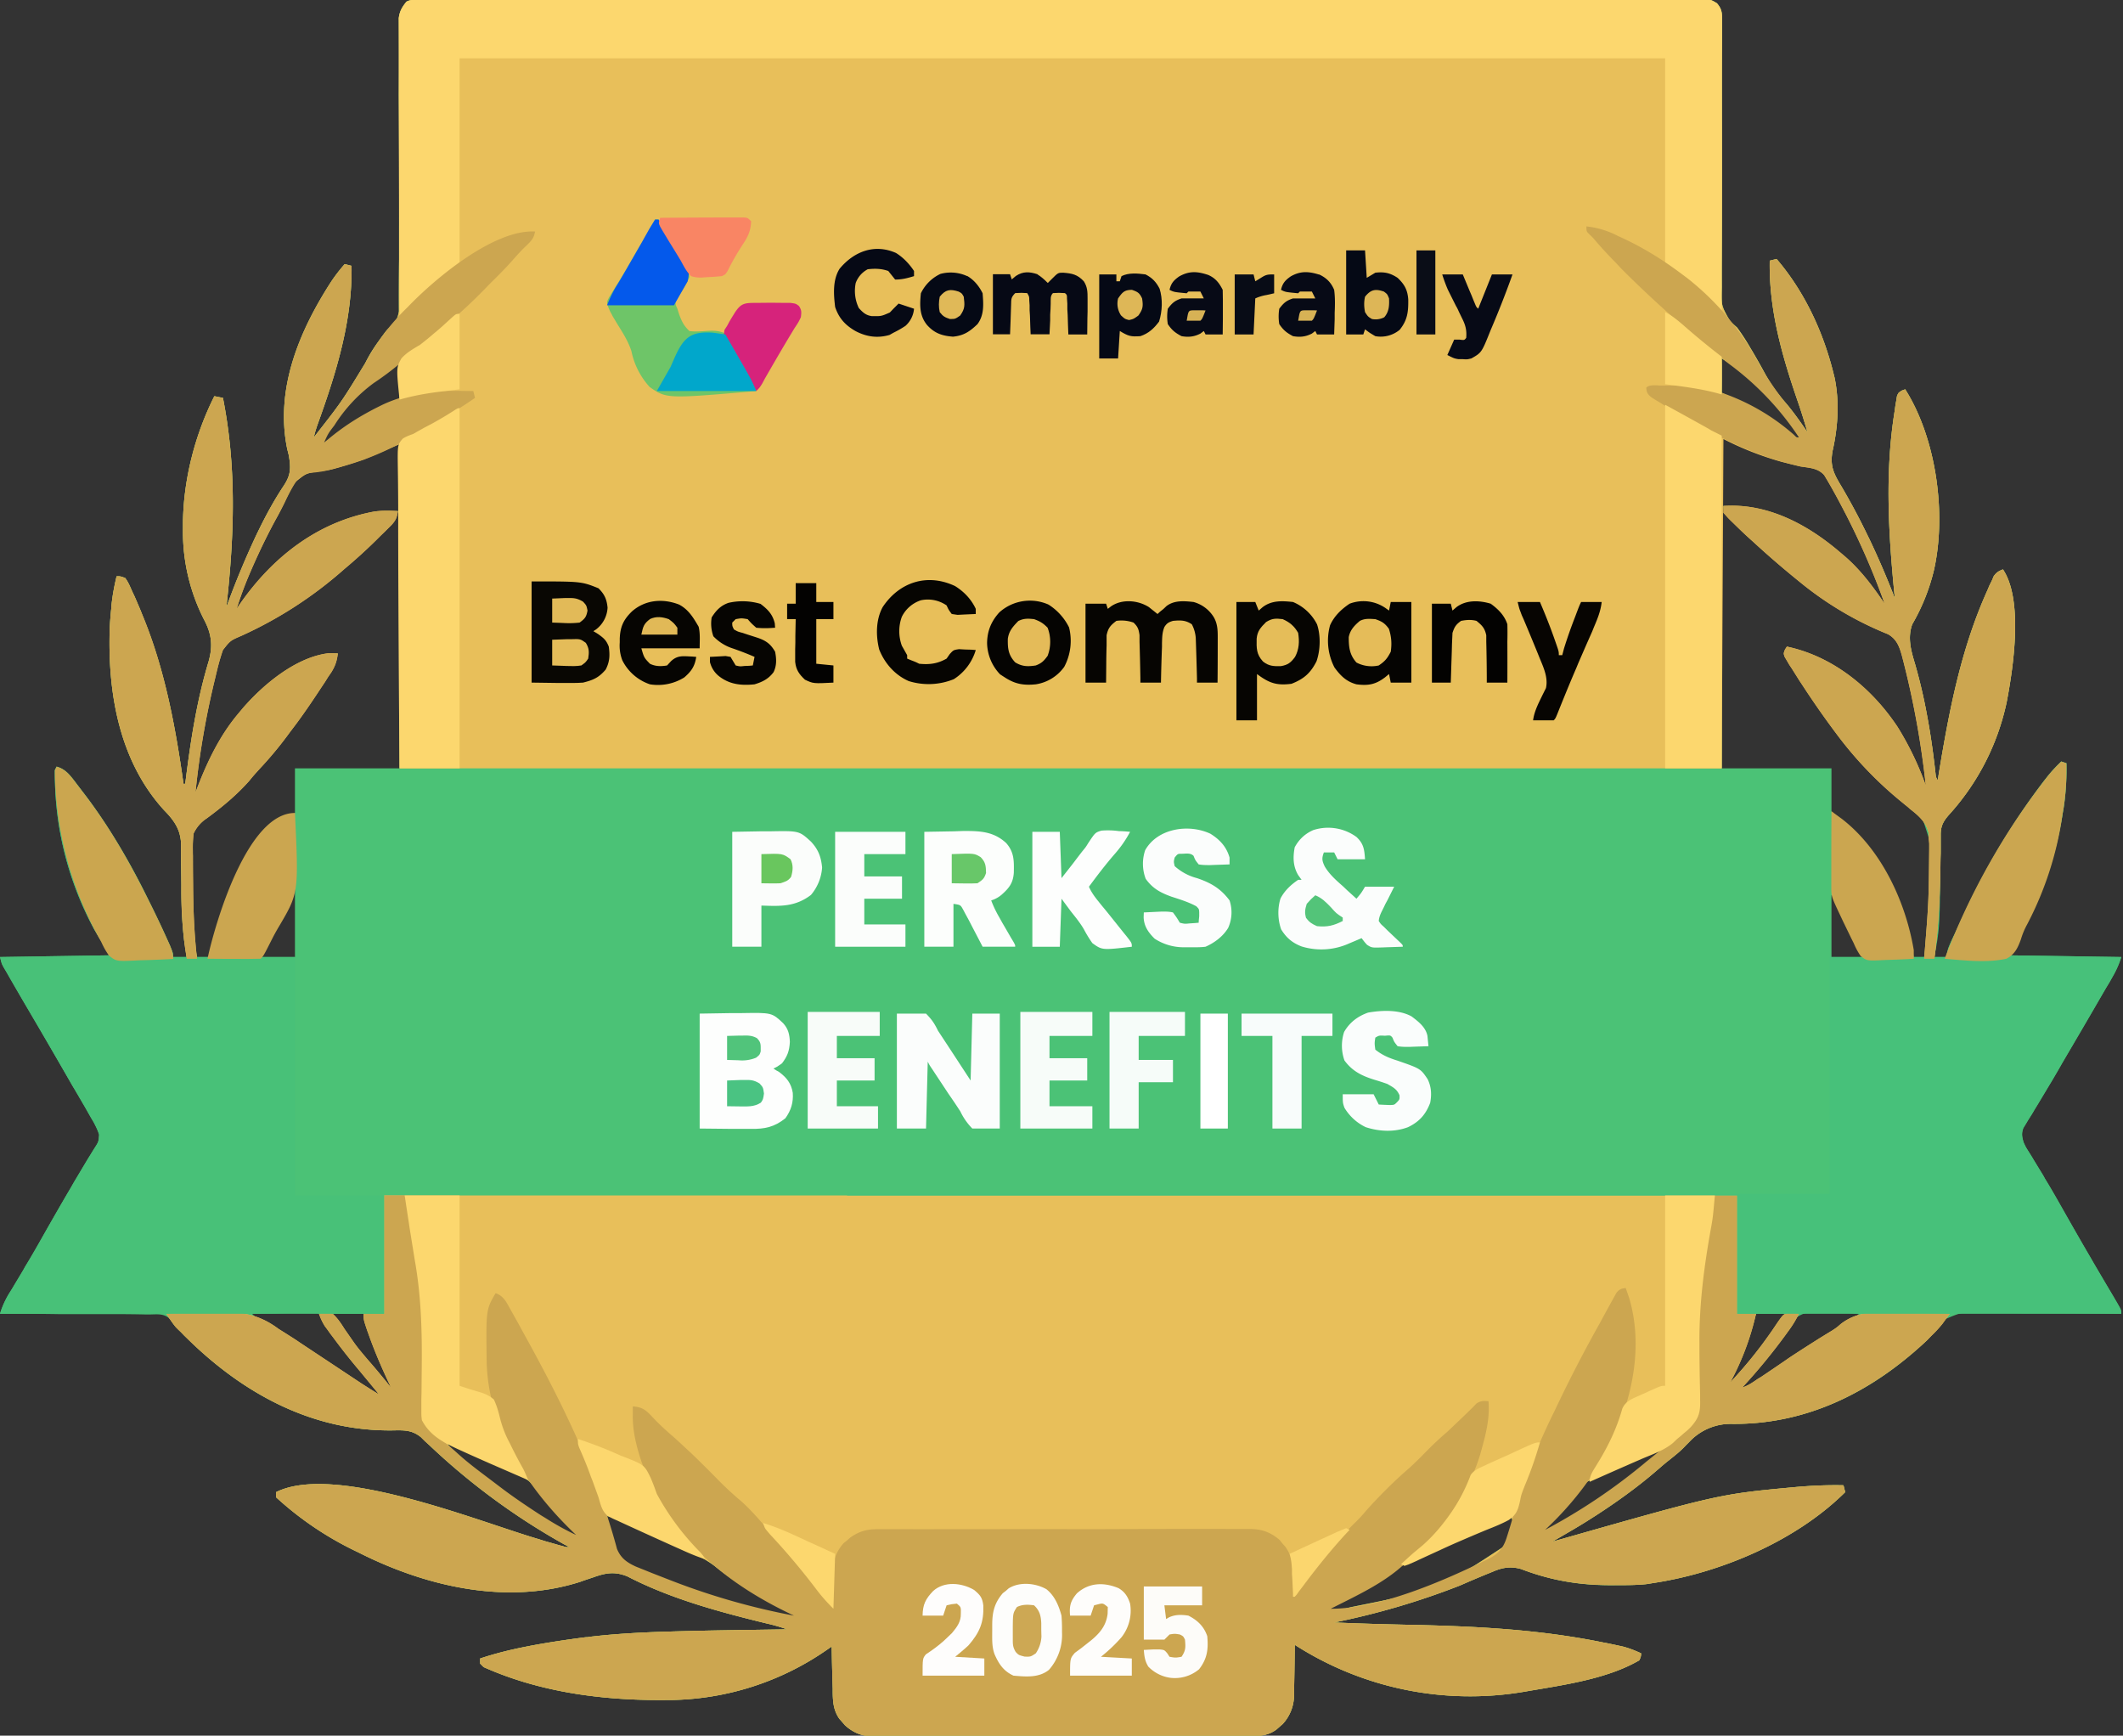 <svg xmlns="http://www.w3.org/2000/svg" width="1238" height="1012"><rect width="100%" height="100%" fill="#333333" stroke="none"/><path fill="#4BC276" d="M244.1-.1h33.3a25337 25337 0 0 1 118-.1 317938.7 317938.7 0 0 0 147.2 0h3.4a4061628.4 4061628.4 0 0 0 439.5-.3h3.7c8 0 8 0 12 2.4 3.2 3.7 3 6.1 2.9 11v9.3a8408 8408 0 0 0 0 46.1 8538.2 8538.2 0 0 1-.1 80.2 963 963 0 0 0 0 18.8c-.3 10.8-.3 10.8 4.9 20l4.1 3.7a126 126 0 0 1 7.5 11.5c3.2 5.3 6.2 10.6 9.1 16a89.5 89.5 0 0 0 11.8 16.5c4.6 5.4 8.6 11.2 12.6 17-1.7-5.9-3.5-11.7-5.5-17.5-9.3-27-17-53.6-16.5-82.5l4-1c16.1 18.8 27 42.1 33 66l.8 3.2c2.9 13.8 2 28.7-1.1 42.4-1.8 9.2.7 13.7 5.4 21.5 5.5 9.4 10.5 18.8 15.2 28.6l.9 1.8A487.4 487.4 0 0 1 1105 349l-.3-2.7c-3.5-36-5.6-71 .2-107l.4-3 .5-2.8.4-2.5c.8-2 .8-2 2.9-3.3l1.9-.7c18.2 28.8 24.1 72.5 16.8 105.2a117 117 0 0 1-12.7 31.8c-2.8 7.7-.8 15.1 1.5 22.7a307.3 307.3 0 0 1 7 29.7c2.2 11.5 3.8 23.1 5.1 34.8.2 1.9.2 1.9 1.3 3.8l.5-3.4c6.1-37 12.9-73 28.4-107.3l1.3-3.1 1.4-2.8 1-2.4c1.6-2.3 2.9-3 5.4-4 11.9 17.8 6.1 56.8 2.2 77.2a141.2 141.2 0 0 1-33.8 66c-3.2 3.7-4.6 6.3-4.7 11.2v8.5l-.2 9.4c-.4 36.8-.4 36.8-3.5 53.7h7l.3-2c.9-3.6 2.3-6.8 3.9-10.1l1-2 3.1-6.8 1.1-2.3a418.7 418.7 0 0 1 48.8-81.1c2.7-3.5 5.6-6.6 8.8-9.7l3 1c.2 8.8-.3 17.2-1.6 25.9l-.6 3.5A209.5 209.5 0 0 1 1171 557l66 1a54.9 54.9 0 0 1-5 11.4l-1.8 3.2-2 3.3a4758.4 4758.4 0 0 0-7.2 12.4l-4.6 7.9a10488.8 10488.8 0 0 1-14 23.9l-1.7 3-3.5 6-9 15-1.9 3.1c-1.1 2-2.3 3.8-3.5 5.7l-1.5 2.5-1.4 2.3c-1.2 3.2-.8 5 .1 8.3 1.3 2.8 1.3 2.8 3 5.5l2 3.2 1 1.7 5.5 9 1.1 2c4 6.5 7.7 13.1 11.5 19.8 5 8.8 10 17.6 15.2 26.4l1.7 3a5408 5408 0 0 0 11.4 19.3l1.4 2.4c3.2 5.5 3.2 5.5 3.2 7.7h-3.7a3230.6 3230.6 0 0 0-52.7-.3 1006.8 1006.8 0 0 0-24-.2c-12.4-.6-12.4-.6-23.3 4.1-2.9 2.9-5 6-7.3 9.4a74.9 74.9 0 0 1-5.1 5c-31 28.6-68.4 46.6-111 46.2a33 33 0 0 0-24.9 10.6l-2 2c-3 3.3-6.5 6-10 8.8-2.6 2-5 4.2-7.5 6.3a319.9 319.9 0 0 1-36.9 27c-7.7 5-15.7 9.5-23.6 14.1l1.6-.5c95.9-27.3 95.9-27.3 138.8-31.3l2.1-.2c9.2-.8 18.3-1.2 27.5-1l1 4c-28.7 28.5-72.7 47.1-112 53l-3.7.6c-6.3.7-12.7.6-19.1.7H939c-18.4 0-34.9-2.9-52.1-9.5-6.2-1.7-11-.8-16.7 1.7l-2 .8a629.7 629.7 0 0 0-14.7 6.2l-2.3 1A438.4 438.4 0 0 1 778 946c13.8.6 27.5 1 41.3 1.3 38.9.8 77 2.5 115.3 10.3l2.2.4 6.2 1.3 3.6.8c3.7 1 7 2.3 10.4 3.9-.1 1.8-.1 1.8-1 4-18.6 10.9-44 14.4-65 18l-2.3.4A189 189 0 0 1 755 959a491857398.4 491857398.4 0 0 1-.4 27.3v2.3a24.9 24.9 0 0 1-6.6 16.6l-2 1.7-1.9 1.7c-5.4 3.7-10.2 3.7-16.5 3.7h-3a2144.9 2144.9 0 0 1-35 0h-15.7a24038.8 24038.8 0 0 1-36.8 0H635a13106.9 13106.9 0 0 0-88 .2 3297.8 3297.8 0 0 1-34.2 0h-2.7c-6.9 0-12.1-1.9-17.3-6.5l-1.7-2-1.7-1.9c-3.3-4.9-3.7-9.5-3.8-15.2v-2.4a1346.6 1346.6 0 0 1-.6-24.5l-2.9 2a163.4 163.4 0 0 1-90.7 29.2H389c-36.3.4-73.5-4.2-107-19.2l-2-2v-3c9-3 18-5.2 27.2-7l2-.4c10.7-2 21.5-3.6 32.3-5 .7 0 1.3 0 2-.2 13.4-1.6 26.8-2.4 40.3-2.9l3.5-.1c23.9-.8 47.8-1 71.7-1.4-4-1.4-7.8-2.5-11.8-3.4-27.6-6.7-56.1-14.4-81.4-27.5-7.5-3-12.6-2-20 .7l-5 1.6-2.5.9c-43.2 13.8-90.4 2.6-129.6-17.3a190.9 190.9 0 0 1-47.7-32v-3c34.4-17.2 118.6 17.4 153.4 27.5l3.1 1 5.8 1.6 2.6.8 2.3.6c1.8.6 1.8.6 3.8.5l-2.9-1.5a392.7 392.7 0 0 1-81.2-60.2l-2.5-2.4c-5.4-4.3-10-4-16.7-3.9-45.6.5-85.4-20.5-117.6-51.8-9.7-9.5-9.7-9.5-11.6-12.8-3.7-3.6-6.9-3.1-11.9-3h-2.8a828.7 828.7 0 0 0-16-.2H34.4C22.9 766 11.4 766 0 766c1.3-4.2 2.9-7.7 5.1-11.5l2-3.2 1-1.7 5.4-9 1.1-2c4-6.5 7.7-13.1 11.5-19.8 5-8.8 10.1-17.7 15.3-26.5l1.7-3 8-13.4 1.5-2.4a278 278 0 0 1 2.6-4.2c2.3-3.6 2.3-3.6 2.6-7.7-.8-2.7-1.9-4.8-3.2-7.3l-1.6-2.7-1.7-3-1.7-3L44 636l-1.8-3A4988 4988 0 0 0 14 584.5a3814.4 3814.4 0 0 1-8.2-14.1L4 567.2l-1.6-2.7C1 562 1 562 0 558l64-1-9-15a190.5 190.5 0 0 1-23-93l1-2c5 1.4 7.5 4.6 10.6 8.6A920628088.2 920628088.2 0 0 1 50 464l1.5 2A376.4 376.4 0 0 1 87 525.7c3.8 7.7 7.4 15.4 10.9 23.2l1 2c2 4.9 2 4.9 2 7.1h8l-.4-2.6-.5-3.5-.6-3.5c-1.2-9.7-1.6-19.5-1.6-29.3v-3l-.2-12v-11.7c-.2-8.6-4-14-9.9-20C69.4 443.6 62.7 403.8 64 366c.2-3.8.5-7.5.9-11.3l.2-2.6c.6-5.4 1.6-10.7 2.9-16.1 2.2 0 2.2 0 5 1 1.9 2.5 3 5.4 4.3 8.3l1.2 2.5L82 356l1 2.6c13 31.3 19.3 65 24 98.4h1l.3-2.2c2.9-23.1 6.5-46.3 13.2-68.6 2.8-9.5 2-16.6-2.7-25.3a113 113 0 0 1-12.1-53v-3.6c.4-25.1 7-50.8 18.3-73.3l5 1c8.1 40.8 6.6 80.8 2 122l.8-2.1a494.8 494.8 0 0 1 18-42.7c4.4-9 9.1-17.6 14.6-25.9 4.2-6.3 4.3-10.3 3-17.9l-.9-3.6c-7.2-35 7-68.8 25.7-97.7 2.4-3.6 5-6.9 7.8-10.1l4 1c.5 32.4-9.1 62.9-20 93-.8 2.4-1.5 4.6-2 7 16.3-20.8 16.3-20.8 30-43.3 2.3-4.7 5-9 8.1-13.2l1.2-1.7 1.2-1.6 1.1-1.5c1.4-1.7 1.4-1.7 3-3 3.1-2.7 4.3-5 5-9.2a1764 1764 0 0 1 .1-30v-17.8a8114.3 8114.3 0 0 0-.1-78.5 2799.1 2799.1 0 0 0 0-44.7c.5-4.1 1.8-6.3 4.4-9.5 2.5-1.3 4.3-1.1 7.1-1.1ZM1004 209v20l4.1 2 2.8 1.5 6.4 3A127.5 127.5 0 0 1 1050 258c0-3.5-.6-4.3-2.7-7l-1.7-2.4-2-2.5c-.5-.9-1.2-1.7-1.8-2.6A132.3 132.3 0 0 0 1004 209Zm-795.8 21.1a286 286 0 0 0-16 20.4c-.9 1-.9 1-1.7 2.2a34.3 34.3 0 0 0-3.5 7.3l1.3-1a550 550 0 0 1 9.5-7c6.4-4.7 13-8.7 20.1-12.4l2.5-1.3c4.2-2.2 8-3.8 12.6-5.3v-21c-6.7 0-20 13.6-24.8 18.1ZM1055 253l1 2Zm-51 2v193h64v25c5.2 6.2 5.2 6.2 11 11a82 82 0 0 1 23 31l1 1.9a168.7 168.7 0 0 1 13 41.1h6a222.5 222.5 0 0 0 3.4-36.3c2.6-23.6 2.6-23.6-4.4-44.7a99.3 99.3 0 0 0-10.3-8.9l-1.8-1.5A222.1 222.1 0 0 1 1072 428l-1.5-2a522.7 522.7 0 0 1-18.5-26.6l-1.6-2.4c-2.5-4-5-7.9-7.3-11.9l-1.3-2.2c-.8-1.9-.8-1.9.2-4.9 26.6 5.6 48.7 23.7 63.6 45.9 7.5 11.6 13 24 17.4 37.1h1c-.6-9.4-1.7-18.6-3.1-28l-.3-2a436 436 0 0 0-6.2-31.2l-.8-3.7-2.6-10.1-.9-3.3c-1.9-6.5-3.3-10.2-9.1-13.7-2.8-1.5-5.7-2.8-8.6-4-15.6-7.2-30.2-16-43.4-27l-1.6-1.4a536.2 536.2 0 0 1-25.3-22c-3.6-3-7-6.4-10.5-9.8l-1.7-1.5c-4.6-4.6-4.6-4.6-4.9-8.3 23.2 1.8 43.7 8.1 62 23l1.6 1.3c12 9.6 22.4 20.5 30.4 33.7 1.3-2 1.3-2 .3-4.3l-1.2-3-1.3-3.2-1.5-3.6-1.5-3.6c-7.7-18.6-16.3-37.1-26.8-54.3l-1.2-2c-1.9-2.8-3.1-4.7-6.2-6.2l-2.7-.4a424624535.6 424624535.6 0 0 0-6.9-1.4c-16-3.6-30.9-9.5-46-16Zm-779 6.5c-7.5 3.4-15.2 6.4-23.1 8.8l-2.5.7c-4 1.2-8 2.2-12.2 2.9-7.8 1.2-7.8 1.2-14.5 5.2a223.4 223.4 0 0 1-7 12.8 382 382 0 0 0-25 52l-1.2 3-1 2.8-1 2.4c-.7 2-.7 2 .5 3.9l2.3-3.2c20.4-27.5 45.2-47.9 79.7-53.8 4-.5 8-.8 12-1-1.3 4-3 6.3-5.9 9.2l-2.3 2.3-2.4 2.4-2.4 2.3a286.3 286.3 0 0 1-18 16.5 235.2 235.2 0 0 1-60.1 38.8c-5 2.3-9.3 4.4-11.9 9.5-1.5 4-2.5 7.9-3.4 12l-1 3.5c-5.5 23-9.5 46-11.6 69.5 2.6-2.6 3.2-5 4.5-8.4A137.4 137.4 0 0 1 140 416l2.6-3c13.4-15.6 33.4-30.1 54.4-32a98.8 98.8 0 0 1-8 15.4l-1.4 2.3A398.5 398.5 0 0 1 171 423l-1.5 2.1c-6 8.2-12.1 16-19 23.3a132.2 132.2 0 0 1-23.5 22.9l-2.3 1.7-4.3 3.4-2 1.6-1.7 1.4a14.6 14.6 0 0 0-5 11.2v8.6a961.3 961.3 0 0 0 0 16c-1.7 22.6-1.7 22.6 3.3 42.8h7l.9-3.8c7.8-33 22.2-58.7 49.1-80.2v-26h61V259c-3 0-5.3 1.4-8 2.5ZM171 518l-.9 2c-10.4 24.1-10.4 24.1-16 33.8-1.3 2-1.3 2-1.1 4.2h19v-40h-1Zm897 4v36h18l-3.4-6.7c-4.9-9.7-9.3-19.5-13.6-29.3h-1ZM147 766c2.7 2.9 5.5 4.5 9 6.4 15.3 8.6 29.8 18.4 44.4 28.2l2.3 1.5a5454.4 5454.4 0 0 1 8.3 5.5c3 2 6 4.1 9 6.4l2-1-3.9-4.7-2.5-3.1-5-6a348.7 348.7 0 0 1-15-19.1l-1.9-2.5c-4.6-6.3-4.6-6.3-5.8-9.3-1.8-2.7-1.8-2.7-5.8-2.9l-5 .1h-2.5a637.7 637.7 0 0 0-13.9.3l-13.7.2Zm47 0c2.8 4.9 5.3 8.9 8.7 13.3l1.3 1.6c7.8 10 15.9 19.5 24 29.1l1-2c-1-2.2-2.2-4.3-3.4-6.5-6-11.3-9.6-23.4-13.6-35.5h-18Zm830 0-1.2 3.7a217.3 217.3 0 0 1-12 29.4l-2.8 5.9 1 2a358.5 358.5 0 0 0 27.2-33.3l1.4-2c2.4-2.6 2.4-2.6 3.4-5.7h-17Zm16 12.3a39 39 0 0 1-4 5.7l-3.8 4.8c-3.8 4.7-7.7 9.4-11.7 14-2.2 2.6-4.1 5-5.5 8.2 5-2.6 9.6-5.4 14-8.7 5.9-4.3 11.8-8.1 17.9-12l3.2-2c8.1-5.2 16.2-10.3 24.4-15.2l2.5-1.5 2.1-1.3c1.9-1.3 3.4-2.7 4.9-4.3a381.6 381.6 0 0 0-19.3-1c-13.2-1-18.5 1.6-24.8 13.3ZM261 842c3.8 5 8.3 8.7 13.2 12.6l5.7 4.5c15.2 12.2 31.3 23 48 33l2.1 1.2a85 85 0 0 0 5 2.7l2-1-1.3-1.2-6-5.8-2.2-2.2a84 84 0 0 1-11-13.2 43.5 43.5 0 0 0-23.6-17.4 268 268 0 0 1-13.8-6l-1.8-1-8.9-3.9-3-1.3c-2.3-1.1-2.3-1.1-4.4-1Zm706 3c-2.8 1.1-5.4 2.3-8.1 3.6l-2.5 1a1938.5 1938.5 0 0 0-20.2 9.6l-9.1 4c-2.9 1.1-4 2.8-5.9 5.3-6.4 8.4-13.6 16-21.2 23.5l2 1 7.7-4.3 2.3-1.4c7.5-4.5 14.8-9.3 22-14.3l2.1-1.5c11.4-8 22.3-16.5 32.9-25.5l-2-1Zm-613 39c1 5.5 2.2 11 3.8 16.3l1 3c6.3 13.7 31 18.8 44.3 23.6a462.4 462.4 0 0 0 49.6 14.2l2.7.7 2.5.5 2.1.5c2.2.2 3.9-.1 6-.8l-1.9-.9c-17-7.8-32.6-16.2-47.3-28a78.3 78.3 0 0 0-18.2-10A3278.6 3278.6 0 0 0 363 887l-2-1c-3.3-1.5-3.3-1.5-6.9-2Zm527 0-8.3 3.8-2.7 1.2a11901.7 11901.7 0 0 0-20.1 9l-2.9 1.4-15.7 7c-13 5.7-13 5.7-24.6 13.6-10.7 8-23.5 13.6-35.7 19 3.6 1.3 6.1.7 9.8-.2l3.5-.8 3.8-1 2-.4c48.7-9.8 48.7-9.8 87.9-35.6 1.5-3.5 1.5-3.5 2.4-7.2l1-3.7c.9-3.1.9-3.1-.4-6.1Z"/><path fill="#E8BF5A" d="M244.1-.1h33.3a25337 25337 0 0 1 118-.1 317938.7 317938.7 0 0 0 147.2 0h3.4a4061628.4 4061628.4 0 0 0 439.5-.3h3.7c8 0 8 0 12 2.4 3.2 3.7 3 6.1 2.9 11v9.3a8408 8408 0 0 0 0 46.1 8538.2 8538.2 0 0 1-.1 80.2 963 963 0 0 0 0 18.8c-.3 10.8-.3 10.8 4.9 20l4.1 3.7a126 126 0 0 1 7.5 11.5c3.2 5.3 6.2 10.6 9.1 16a89.5 89.5 0 0 0 11.8 16.5c4.6 5.4 8.6 11.2 12.6 17-1.7-5.9-3.5-11.7-5.5-17.5-9.3-27-17-53.6-16.5-82.5l4-1c16.1 18.8 27 42.1 33 66l.8 3.2c2.9 13.8 2 28.7-1.1 42.4-1.8 9.2.7 13.7 5.4 21.5 5.5 9.4 10.5 18.8 15.2 28.6l.9 1.8A487.4 487.4 0 0 1 1105 349l-.3-2.7c-3.5-36-5.6-71 .2-107l.4-3 .5-2.8.4-2.5c.8-2 .8-2 2.9-3.3l1.9-.7c18.2 28.8 24.1 72.5 16.8 105.2a117 117 0 0 1-12.7 31.8c-2.8 7.7-.8 15.1 1.5 22.7a307.3 307.3 0 0 1 7 29.7c2.2 11.5 3.8 23.1 5.1 34.8.2 1.9.2 1.9 1.3 3.8l.5-3.4c6.1-37 12.9-73 28.4-107.3l1.3-3.1 1.4-2.8 1-2.4c1.6-2.3 2.9-3 5.4-4 11.9 17.8 6.1 56.8 2.2 77.2a141.2 141.2 0 0 1-33.8 66c-3.1 3.6-4.6 6.2-4.7 11a459022692.8 459022692.8 0 0 0 0 11.3l-.1 3.2c-.2 19.6-1 38.8-3.6 58.3h-6l.2-2.1c2.5-31 2.5-31 2.8-61.9v-3.2l-.3-3.2v-2.8c-1.5-6.5-6-10.3-11-14.2-1-1-2.1-1.8-3.2-2.7l-1.7-1.4A222.1 222.1 0 0 1 1071 428l-1.5-2a522.4 522.4 0 0 1-18.5-26.6l-1.6-2.4-4.4-7-1.6-2.4-1.4-2.4-1.3-2.2c-.7-2-.7-2 .2-4.3l1.1-1.7c27 5.7 49.6 24.3 64.6 46.9A177.6 177.6 0 0 1 1123 458a513.4 513.4 0 0 0-13.8-75.2c-1.5-5.5-3-10-8.2-13a197.6 197.6 0 0 1-52-30.9l-1.6-1.3a535.5 535.5 0 0 1-25.2-21.8A293.5 293.5 0 0 1 1005 299v-4c25.6-1.8 49.1 10.8 68 27l2.6 2.2c9.3 8 16.5 17.6 23.4 27.8a436 436 0 0 0-22.6-52.1l-1-1.9c-3.2-6.2-6.5-12.3-10-18.2l-1.6-2.7c-3.6-4.2-8.7-4.3-13.8-5.1l-9-2.2-2.4-.6A179.7 179.7 0 0 1 1005 256l-1 192H233V259l-21 9c-18 5.8-18 5.8-24.7 6.7-8.6 1.1-8.6 1.1-15.2 6.5a91.3 91.3 0 0 0-5.9 11.2 157 157 0 0 1-4 8c-5.6 10-10.6 20.3-15.2 30.8l-1.3 3A214 214 0 0 0 138 355l1.8-2.7c19-27.3 45-47.8 78.2-54 4.7-.7 9.3-.6 14-.3-.5 4.4-1.8 6.3-5 9.4l-2.5 2.5-2.6 2.5-2.5 2.5a303.1 303.1 0 0 1-18.5 16.8 239 239 0 0 1-60.1 39c-6.5 2.8-6.5 2.8-10.8 8.3a127 127 0 0 0-4.3 15.5A484.4 484.4 0 0 0 114 462l1-2.6c6-15.6 13.2-30.6 24-43.4l2.5-3c12.2-14.1 31.5-30.2 50.7-32.2l4.8.2c-.5 4.3-1.5 7.3-3.8 11l-1.8 2.6-1.8 2.9-2 3c-4.6 7-9.3 14-14.3 20.8L169 427a219.9 219.9 0 0 1-17.7 21.4c-2 2.2-4 4.4-5.8 6.7-7.4 8.4-16 15.5-25 22.1a21.1 21.1 0 0 0-7.6 8.8 74 74 0 0 0-.4 13.1 1204.4 1204.4 0 0 0 .1 16.2c.1 14.7.6 29.1 2.3 43.7h-6l-1-6.6-.5-3.8a259 259 0 0 1-1.6-29.5v-3l-.2-12v-11.7c-.2-8.6-4-14-9.9-20C69.4 443.6 62.7 403.8 64 366c.2-3.8.5-7.5.9-11.3l.2-2.6c.6-5.4 1.6-10.7 2.9-16.1 2.2 0 2.2 0 5 1 1.9 2.5 3 5.4 4.3 8.3l1.2 2.5L82 356l1 2.6c13 31.3 19.3 65 24 98.4h1l.3-2.2c2.9-23.1 6.5-46.3 13.2-68.6 2.8-9.5 2-16.6-2.7-25.3a113 113 0 0 1-12.1-53v-3.6c.4-25.1 7-50.8 18.3-73.3l5 1c8.1 40.8 6.6 80.8 2 122l.8-2.1a494.8 494.8 0 0 1 18-42.7c4.4-9 9.1-17.6 14.6-25.9 4.2-6.3 4.3-10.3 3-17.9l-.9-3.6c-7.2-35 7-68.8 25.7-97.7 2.4-3.6 5-6.9 7.8-10.1l4 1c.5 32.4-9.1 62.9-20 93-.8 2.4-1.5 4.6-2 7 16.3-20.8 16.3-20.8 30-43.3 2.3-4.7 5-9 8.1-13.2l1.2-1.7 1.2-1.6 1.1-1.5c1.4-1.7 1.4-1.7 3-3 3.1-2.7 4.3-5 5-9.2a1764 1764 0 0 1 .1-30v-17.8a8114.3 8114.3 0 0 0-.1-78.5 2799.1 2799.1 0 0 0 0-44.7c.5-4.1 1.8-6.3 4.4-9.5 2.5-1.3 4.3-1.1 7.1-1.1ZM1004 209v20l4.1 2 2.8 1.5 6.4 3A127.5 127.5 0 0 1 1050 258c0-3.5-.6-4.3-2.7-7l-1.7-2.4-2-2.5c-.5-.9-1.2-1.7-1.8-2.6A132.3 132.3 0 0 0 1004 209Zm-795.8 21.1a286 286 0 0 0-16 20.4c-.9 1-.9 1-1.7 2.2a34.3 34.3 0 0 0-3.5 7.3l1.3-1a550 550 0 0 1 9.5-7c6.4-4.7 13-8.7 20.1-12.4l2.5-1.3c4.2-2.2 8-3.8 12.6-5.3v-21c-6.7 0-20 13.6-24.8 18.1ZM1055 253l1 2ZM224 697h789v69h11a156 156 0 0 1-15 40c5-5.4 9.8-10.9 14.3-16.6l1.4-1.8c2.6-3.3 5-6.6 7.4-10l1.6-2.3 2.9-4.3c3.4-4.8 3.4-4.8 6.5-5.4 2.3 0 2.3 0 5.9.4a61 61 0 0 1-6.3 10.3l-1.3 1.8A345.1 345.1 0 0 1 1016 809c3.4-1.1 6.1-3 9-5l2-1.2a2288.2 2288.2 0 0 0 14-9.5l2-1.4c6-4 12-7.8 18-11.6l2.6-1.6 4.9-3c2.6-1.7 2.6-1.7 5-3.8 11.3-8.7 24.3-6.8 37.8-6.4a2491.1 2491.1 0 0 0 25.7.5l-2.8 3.8-1.6 2.2a69 69 0 0 1-6.5 7l-2.3 2.4c-31.8 29.8-69.7 49.3-113.9 48.8a33 33 0 0 0-24.9 10.6l-2 2c-3 3.3-6.5 6-10 8.8-2.6 2-5 4.2-7.5 6.3-11 9.5-22.9 17.9-35 25.8l-1.9 1.2c-7.7 5-15.7 9.5-23.6 14.1l1.6-.5c95.9-27.3 95.9-27.3 138.8-31.3l2.1-.2c9.2-.8 18.3-1.2 27.5-1l1 4c-28.7 28.5-72.7 47.1-112 53l-3.7.6c-6.3.7-12.7.6-19.1.6H939c-18.4 0-34.9-2.8-52.1-9.4-6.2-1.7-11-.8-16.7 1.7l-2 .8a629.7 629.7 0 0 0-14.7 6.2l-2.3 1A438.4 438.4 0 0 1 778 946c13.8.6 27.5 1 41.3 1.3 38.9.8 77 2.5 115.3 10.3l2.2.4 6.2 1.3 3.6.8c3.7 1 7 2.3 10.4 3.9-.1 1.8-.1 1.8-1 4-18.6 10.9-44 14.4-65 18l-2.3.4A189 189 0 0 1 755 959v3.2a1392.4 1392.4 0 0 1-.4 24.1v2.3a24.9 24.9 0 0 1-6.6 16.6 253152146.2 253152146.2 0 0 1-3.9 3.4c-5.4 3.7-10.2 3.7-16.5 3.7a773511238.3 773511238.3 0 0 0-38 0H635a13106.8 13106.8 0 0 0-88 .2 3297.8 3297.8 0 0 1-34.2 0h-2.7c-6.9 0-12.1-1.9-17.3-6.5l-1.7-2-1.7-1.9c-3.3-4.9-3.7-9.5-3.8-15.2v-2.4a1346.6 1346.6 0 0 1-.6-24.5l-2.9 2a163.4 163.4 0 0 1-90.7 29.2H389c-36.3.4-73.5-4.2-107-19.2l-2-2v-3c9-3 18-5.2 27.3-7l2-.4c10.6-2 21.4-3.6 32.2-5 .7 0 1.3 0 2-.2 13.4-1.6 26.8-2.4 40.3-2.9l3.5-.1c23.9-.8 47.8-1 71.7-1.4-4-1.4-7.8-2.5-11.8-3.4-27.6-6.7-56.1-14.4-81.4-27.5-7.5-3-12.6-2-20 .6l-5 1.7-2.5.9c-43.2 13.8-90.4 2.6-129.6-17.3a190.9 190.9 0 0 1-47.7-32v-3c34.4-17.2 118.6 17.4 153.4 27.5l3.1 1a2138.8 2138.8 0 0 1 8.4 2.4l2.3.6c1.8.6 1.8.6 3.8.5l-2.9-1.5a392.7 392.7 0 0 1-78.3-57.5l-3-2.7-2.4-2.4c-5.4-4.3-10-4-16.7-3.9-45.7.5-85.2-20.6-117.6-51.7l-3.8-3.7-1.7-1.8-1.7-1.6-1.4-1.4c-2-2.5-3.8-5.1-5.5-7.8a1011.8 1011.8 0 0 1 27.4-.8c15-.5 25.7.4 38 9.6a764 764 0 0 1 10.1 6.4l2.2 1.5a269576892.7 269576892.7 0 0 1 36.2 24c3.3 2.1 6.7 4.3 10.1 6.3a7171.2 7171.2 0 0 0-11.3-13.7 367.5 367.5 0 0 1-15.2-19.2l-1.9-2.5-1.7-2.4-1.5-2a35.2 35.2 0 0 1-3.4-7.2c3.1-.5 5-.7 8 0 2.8 2.5 4.8 5.5 6.8 8.7a1510.9 1510.9 0 0 0 5.5 7.9c2.3 3.3 4.9 6.3 7.5 9.4l1.3 1.5 1.3 1.5c4 4.6 7.8 9.3 11.6 14l-.7-1.5c-4.6-9.7-8.8-19.4-12.4-29.6l-.9-2.5c-2-6-2-6-2-9.4h12v-69Zm37 145c3.8 5 8.3 8.7 13.2 12.6l5.7 4.5c15.2 12.2 31.3 23 48 33l2.1 1.2a85 85 0 0 0 5 2.7l2-1-1.3-1.2-6-5.8-2.2-2.2a84 84 0 0 1-11-13.2 43.5 43.5 0 0 0-23.6-17.4 268 268 0 0 1-13.8-6l-1.8-1a1324.7 1324.7 0 0 0-11.9-5.2c-2.3-1.1-2.3-1.1-4.4-1Zm706 3c-2.8 1.1-5.4 2.3-8.1 3.6l-2.5 1a1938.5 1938.5 0 0 0-20.2 9.6l-9.1 4c-2.9 1.1-4 2.8-5.9 5.3-6.4 8.4-13.6 16-21.2 23.5l2 1 7.7-4.3 2.3-1.4c7.5-4.5 14.8-9.3 22-14.3l2.1-1.5c11.4-8 22.3-16.5 32.9-25.5l-2-1Zm-613 39c1 5.5 2.2 11 3.8 16.3l1 3c6.3 13.7 31 18.8 44.3 23.6a462.4 462.4 0 0 0 52.3 14.9l2.5.5 2.1.5c2.2.2 3.9-.1 6-.8l-1.9-.9c-17-7.8-32.6-16.2-47.3-28-5-3.7-10.2-6.3-15.8-8.9l-2.4-1A3278.6 3278.6 0 0 0 363 887l-2-1c-3.3-1.5-3.3-1.5-6.9-2Zm527 0-8.3 3.8-2.7 1.2a11901.7 11901.7 0 0 0-20.1 9l-2.9 1.4-15.7 7c-13 5.7-13 5.7-24.6 13.6-10.7 8-23.5 13.6-35.7 19 3.6 1.3 6.1.7 9.8-.2l3.5-.8 3.8-1 2-.4c48.7-9.8 48.7-9.8 87.9-35.6 1.5-3.5 1.5-3.5 2.4-7.2l1-3.7c.9-3.1.9-3.1-.4-6.1Z"/><path fill="#CCA650" d="M224 697h12c3.7 14.6 5.7 29.3 7.6 44.2.3 2.7.3 2.7.9 4.7 3 12.7 2.7 26.6 2.5 39.5v3.8a1591.8 1591.8 0 0 1-.5 26.4l-.1 3.4c0 6.6.7 10.5 5 15.5 2 1.8 3.7 3.4 5.8 5 3.3 2.3 6.3 4.9 9.3 7.6 6.4 5.9 13.4 11 20.4 16.3l5.8 4.4c7.3 5.5 14.9 10.6 22.6 15.6l2.8 1.7c5.8 3.7 11.7 7 17.9 9.9l-1.3-1.2c-27.1-26-49.8-60.6-50.9-99.4-.4-30.8-.4-30.8 5.2-40.4 4.5 1.5 6.2 5 8.4 9l1.3 2.3 4.3 7.7 1.5 2.8c22.5 40.5 43.3 82.4 55.3 127.3 2.3 5.5 5.8 7.9 11 10.3l6 2.4 3.2 1.3 10 3.9 3.1 1.2c22.7 8.7 46 15.3 69.9 19.8l-1.7-.8C421 922 389.3 894.7 374 852c-3-9-5.2-18-5-27.4V820c5.2.4 7.3 1.8 10.9 5.6 3.5 3.8 7.1 7.2 11 10.6 3.5 3 6.8 6.1 10.2 9.3l2.2 2c5.6 5.4 11.2 11 16.6 16.5a182 182 0 0 0 11.4 10.5c5 4.3 9.3 9.1 13.6 14 2.2 2.6 4.5 5 6.8 7.5a320.6 320.6 0 0 1 23.6 27.8l1.5 1.9c3 3.7 5.7 7.4 8.2 11.3v-2.4l.3-10.6v-3.7c.2-8.3 1.1-14.2 6.6-20.5l2-1.6 1.9-1.7c6-4.2 10.5-5 17.7-4.9H525.9a6386.8 6386.8 0 0 0 25.3 0h15.5a18399.9 18399.9 0 0 1 72 0 12860.5 12860.5 0 0 1 87.6-.1h2.6c6.9 0 12.1 1.9 17.3 6.4l1.6 2 1.7 1.9c4.3 6.2 5 11.2 5.2 18.6v2.8l.3 6.8 1.6-2.2c5-6.7 10.2-13.2 15.7-19.6 2.5-3 5-6 7.3-9 3.5-4.2 7.1-8 11-11.8 2-2 3.9-4 5.7-6.2 3.7-4.2 7.6-8.3 11.6-12.3l2-2c4-3.9 8-7.6 12.2-11.2 3-2.8 6-5.7 8.9-8.7 4.2-4.3 8.4-8.3 13-12.2l6.3-6 2.2-2.1a569.6 569.6 0 0 0 6.6-6.4l1.9-2c2.5-1.6 4-1.6 7-1.3.8 9.8-1.4 18.6-4 28l-.9 3.2c-5.3 17.5-15.3 33-27.1 46.8l-1.8 2.2a92 92 0 0 1-11.2 11.1c-1.3 1-2.5 2.2-3.7 3.3-12.3 11.6-28.4 18.8-43.3 26.4 28.4 0 65.2-16 90.4-28.3l2-1c5.3-2.7 8.1-6 10-11.6a366.5 366.5 0 0 0 3-9.7l.8-2.7a378.7 378.7 0 0 1 24.4-62.2 808 808 0 0 1 26.3-51 1491.9 1491.9 0 0 1 9.7-17.7c1.7-2.1 2.8-2.5 5.4-2.8a360.9 360.9 0 0 1 2.1 6c9 30.7.5 64.3-14.4 91.6A188 188 0 0 1 901 892a339.8 339.8 0 0 0 59.2-39.9l11.2-9c12.3-8.3 12.3-8.3 19-20.7l-.1-2.7v-3.2a816671654 816671654 0 0 1-.2-10.7V802a371.8 371.8 0 0 1 3.3-66.5c2-12.9 4.3-25.7 6.6-38.5h13v69h11a156 156 0 0 1-15 40c5-5.4 9.8-10.9 14.3-16.6l1.4-1.8c2.6-3.3 5-6.6 7.4-10l1.6-2.3 2.9-4.3c3.4-4.8 3.4-4.8 6.5-5.4 2.3 0 2.3 0 5.9.4a61 61 0 0 1-6.3 10.3l-1.3 1.8A345.1 345.1 0 0 1 1016 809c3.4-1.1 6.1-3 9-5l2-1.2a2288.2 2288.2 0 0 0 14-9.5l2-1.4c6-4 12-7.8 18-11.6l2.6-1.6 4.9-3c2.6-1.7 2.6-1.7 5-3.8 11.3-8.7 24.3-6.8 37.8-6.4a2491.1 2491.1 0 0 0 25.7.5l-2.8 3.8-1.6 2.2a69 69 0 0 1-6.5 7l-2.3 2.4c-31.8 29.8-69.7 49.3-113.9 48.8a33 33 0 0 0-24.9 10.6l-2 2c-3 3.3-6.5 6-10 8.8-2.6 2-5 4.2-7.5 6.3-11 9.5-22.9 17.9-35 25.8l-1.9 1.2c-7.7 5-15.7 9.5-23.6 14.1l1.6-.5c95.9-27.3 95.9-27.3 138.8-31.3l2.1-.2c9.2-.8 18.3-1.2 27.5-1l1 4c-28.7 28.5-72.7 47.1-112 53l-3.7.6c-6.3.7-12.7.6-19.1.6H939c-18.4 0-34.9-2.8-52.1-9.4-6.2-1.7-11-.8-16.7 1.7l-2 .8a629.7 629.7 0 0 0-14.7 6.2l-2.3 1A438.4 438.4 0 0 1 778 946c13.8.6 27.5 1 41.3 1.3 38.9.8 77 2.5 115.3 10.3l2.2.4 6.2 1.3 3.6.8c3.7 1 7 2.3 10.4 3.9-.1 1.8-.1 1.8-1 4-18.6 10.9-44 14.4-65 18l-2.3.4A189 189 0 0 1 755 959v3.2a1392.4 1392.4 0 0 1-.4 24.1v2.3a24.9 24.9 0 0 1-6.6 16.6 253152146.2 253152146.2 0 0 1-3.9 3.4c-5.4 3.7-10.2 3.7-16.5 3.7a773511238.3 773511238.3 0 0 0-38 0H635a13106.8 13106.8 0 0 0-88 .2 3297.8 3297.8 0 0 1-34.2 0h-2.7c-6.9 0-12.1-1.9-17.3-6.5l-1.7-2-1.7-1.9c-3.3-4.9-3.7-9.5-3.8-15.2v-2.4a1346.6 1346.6 0 0 1-.6-24.5l-2.9 2a163.4 163.4 0 0 1-90.7 29.2H389c-36.3.4-73.5-4.2-107-19.2l-2-2v-3c9-3 18-5.2 27.3-7l2-.4c10.6-2 21.4-3.6 32.2-5 .7 0 1.3 0 2-.2 13.4-1.6 26.8-2.4 40.3-2.9l3.5-.1c23.9-.8 47.8-1 71.7-1.4-4-1.4-7.8-2.5-11.8-3.4-27.6-6.7-56.1-14.4-81.4-27.5-7.5-3-12.6-2-20 .6l-5 1.7-2.5.9c-43.2 13.8-90.4 2.6-129.6-17.3a190.9 190.9 0 0 1-47.7-32v-3c34.4-17.2 118.6 17.4 153.4 27.5l3.1 1a2138.8 2138.8 0 0 1 8.4 2.4l2.3.6c1.8.6 1.8.6 3.8.5l-2.9-1.5a392.7 392.7 0 0 1-78.3-57.5l-3-2.7-2.4-2.4c-5.4-4.3-10-4-16.7-3.9-45.7.5-85.2-20.6-117.6-51.7l-3.8-3.7-1.7-1.8-1.7-1.6-1.4-1.4c-2-2.5-3.8-5.1-5.5-7.8a1011.8 1011.8 0 0 1 27.4-.8c15-.5 25.7.4 38 9.6a764 764 0 0 1 10.1 6.4l2.2 1.5a269576892.7 269576892.7 0 0 1 36.2 24c3.3 2.1 6.7 4.3 10.1 6.3a7171.2 7171.2 0 0 0-11.3-13.7 367.5 367.5 0 0 1-15.2-19.2l-1.9-2.5-1.7-2.4-1.5-2a35.2 35.2 0 0 1-3.4-7.2c3.1-.5 5-.7 8 0 2.8 2.5 4.8 5.5 6.8 8.7a1510.9 1510.9 0 0 0 5.5 7.9c2.3 3.3 4.9 6.3 7.5 9.4l1.3 1.5 1.3 1.5c4 4.6 7.8 9.3 11.6 14l-.7-1.5c-4.6-9.7-8.8-19.4-12.4-29.6l-.9-2.5c-2-6-2-6-2-9.4h12v-69Z"/><path fill="#47C17A" d="m1202 444 3 1c.2 8.8-.3 17.2-1.6 25.9l-.6 3.5A209.5 209.5 0 0 1 1171 557l66 1a54.9 54.9 0 0 1-5 11.4l-1.8 3.2-2 3.3a4758.4 4758.4 0 0 0-7.2 12.4l-4.6 7.9a10488.8 10488.8 0 0 1-14 23.9l-1.7 3-3.5 6-9 15-1.9 3.1c-1.1 2-2.3 3.8-3.5 5.7l-1.5 2.5-1.4 2.3c-1.2 3.2-.8 5 .1 8.3 1.3 2.8 1.3 2.8 3 5.5l2 3.2 1 1.7 5.5 9 1.1 2c4 6.5 7.7 13.1 11.5 19.8a2533.1 2533.1 0 0 0 28.3 48.7l1.4 2.4c3.2 5.5 3.2 5.5 3.2 7.7h-224v-69H494v-1h573V558h68l1-5c1-2.4 2-4.8 3.2-7.1l1-2 3.1-6.8 1.1-2.3a418.7 418.7 0 0 1 47.4-79.4l1.4-1.7c2.7-3.5 5.6-6.6 8.8-9.7Z"/><path fill="#48C178" d="M33 447c5 1.4 7.5 4.6 10.6 8.6l1.5 2L50 464l1.5 2C64.9 484 76 503.5 86 523.6l1 2A550.7 550.7 0 0 1 99 551c2 4.8 2 4.8 2 7h71v139h52v69H0a51 51 0 0 1 5.1-11.5l2-3.2 1-1.7 5.4-9 1.1-2c4-6.5 7.7-13.1 11.5-19.8 5-8.8 10.1-17.7 15.3-26.5l1.7-3 8-13.4 1.5-2.4a278 278 0 0 1 2.6-4.2c2.3-3.6 2.3-3.6 2.6-7.7-.8-2.7-1.9-4.8-3.2-7.3l-1.6-2.7-1.7-3-1.7-3L44 636l-1.8-3A4988 4988 0 0 0 14 584.5a3814.4 3814.4 0 0 1-10-17.3l-1.6-2.7C1 562 1 562 0 558l64-1-9-15a190.5 190.5 0 0 1-23-93l1-2Z"/><path fill="#FCD76E" d="M244.1-.1h33.3a25337 25337 0 0 1 118-.1 317938.7 317938.7 0 0 0 147.2 0h3.4a4061628.4 4061628.4 0 0 0 439.5-.3h3.7c8 0 8 0 12 2.4 3.2 3.7 3 6.2 3 11v9.4a10514 10514 0 0 0-.1 19.2v14.7a37393.7 37393.7 0 0 1-.1 124.8l-3.4-2.9-1.9-1.6a65 65 0 0 1-5.1-5.1A91.1 91.1 0 0 0 971 154V34H268v121l-17 13-9.4 8.6c-2.8 2.6-5.7 5-8.6 7.4a31573 31573 0 0 1-.5-169.6v-3.9c.6-4.1 2-6.3 4.5-9.5 2.5-1.3 4.3-1.1 7.1-1.1Z"/><path fill="#CCA650" d="M925 132a50.9 50.9 0 0 1 18.5 5.6c13.5 6 25.7 13.5 37.5 22.4l2.7 2a159 159 0 0 1 42.2 50.3 161 161 0 0 0 16.7 24.2c4 5 7.8 10.2 11.4 15.5-1.7-5.9-3.5-11.7-5.5-17.5-9.3-27-17-53.6-16.5-82.5l4-1c16.1 18.8 27 42.1 33 66l.8 3.2c2.9 13.8 2 28.7-1.1 42.4-1.8 9.2.7 13.7 5.4 21.5 5.5 9.4 10.5 18.8 15.2 28.6l.9 1.8A487.4 487.4 0 0 1 1105 349l-.3-2.7c-3.5-36-5.6-71 .2-107l.4-3 .5-2.8.4-2.5c.8-2 .8-2 2.9-3.3l1.9-.7c18.2 28.8 24.1 72.5 16.8 105.2a117 117 0 0 1-12.7 31.8c-2.8 7.7-.8 15.1 1.5 22.7a307.3 307.3 0 0 1 7 29.7c2.2 11.5 3.8 23.1 5.1 34.8.2 1.9.2 1.9 1.3 3.8l.5-3.4c6.1-37 12.9-73 28.4-107.4l1.3-3 1.4-2.8 1-2.4c1.6-2.3 2.9-3 5.4-4 11.9 17.8 6.1 56.8 2.2 77.2a141.2 141.2 0 0 1-33.8 66c-3.1 3.6-4.6 6.2-4.7 11v11.4l-.1 3c-.2 19.7-1 39-3.6 58.4h-6l.2-2.1c2.5-31 2.5-31 2.8-61.9v-3.2l-.3-3.2v-2.8c-1.5-6.5-6-10.3-11-14.2-1-1-2.1-1.8-3.2-2.7l-1.7-1.4A222.1 222.1 0 0 1 1071 428l-1.5-2a522.4 522.4 0 0 1-18.5-26.6l-1.6-2.4-4.4-7-1.6-2.4-1.4-2.4-1.3-2.2c-.7-2-.7-2 .2-4.3l1.1-1.7c27 5.7 49.6 24.3 64.6 46.9A177.6 177.6 0 0 1 1123 458a513.4 513.4 0 0 0-13.1-72.5l-.7-2.7c-1.5-5.5-3-10-8.2-13a197.6 197.6 0 0 1-52-30.9l-1.6-1.3a535.5 535.5 0 0 1-25.2-21.9c-3.9-3.3-7.5-6.8-11.2-10.4l-1.8-1.7c-1.5-1.4-2.8-3-4.2-4.6v-4c25.6-1.8 49.1 10.8 68 27l2.6 2.2c9.3 8 16.5 17.6 23.4 27.8a436 436 0 0 0-22.6-52.1l-1-1.9c-3.2-6.2-6.5-12.3-10-18.3l-1.6-2.6c-3.6-4.2-8.7-4.3-13.8-5.1-28.7-6.3-53.7-19.9-78.6-35.1l-3.1-2-2.9-1.7-2.5-1.6c-2.2-1.8-2.7-2.8-2.9-5.6 2-2 6.3-1.2 9-1.2 19.6 0 19.6 0 28 2.2l3 .7a125.2 125.2 0 0 1 46.1 25.8c1.6 1.6 1.6 1.6 2.9 1.5a168.6 168.6 0 0 0-39.1-41.6c-4.5-3.3-8.7-6.9-12.9-10.4l-5.3-4.3a646 646 0 0 1-46.3-42.1L943 154c-4.3-4.4-8.5-8.8-12.5-13.5-1.5-1.8-1.5-1.8-3.8-4-1.6-1.6-1.6-1.6-1.6-4.6Zm130 121 1 2ZM312 135c-.6 3.7-2 5.2-4.6 7.8-2.6 2.4-5 5-7.4 7.7-4.7 5.4-9.7 10.4-14.8 15.4A294 294 0 0 1 263 187l-4.6 4.3c-4.6 4-9.3 7.8-14 11.5-4 3-7.7 6.1-11.4 9.3a168 168 0 0 1-15 11.2 90.4 90.4 0 0 0-23 24.7c-3.6 4.7-3.6 4.7-6 10l2.5-2c8.6-7.2 17.6-12.9 27.5-18l3-1.5c13.8-6.8 28.3-8.7 43.6-8.6h3l7.4.1 1 4c-10.9 7.5-22 14.2-33.6 20.6l-6.1 3.7a161.3 161.3 0 0 1-40.8 16.5l-2.2.6c-3.4 1-6.5 1.6-10 2-5.9.6-5.9.6-10.6 4-3 4-5.2 8.5-7.4 13-1.3 2.7-2.8 5.3-4.2 8-5.5 10-10.5 20.3-15.1 30.8l-1.3 3A214 214 0 0 0 138 355l1.8-2.7c19-27.3 45-47.8 78.2-54 4.7-.7 9.3-.6 14-.3-.5 4.4-1.8 6.3-5 9.4l-2.5 2.5-2.6 2.5-2.5 2.5a303.1 303.1 0 0 1-18.5 16.8 239 239 0 0 1-60.1 39c-6.5 2.8-6.5 2.8-10.8 8.3a127 127 0 0 0-3.4 11.9l-.9 3.6A484.4 484.4 0 0 0 114 462l1-2.6c6-15.6 13.2-30.6 24-43.4l2.5-3c12.2-14.1 31.5-30.2 50.7-32.2l4.8.2c-.5 4.3-1.5 7.3-3.8 11l-1.8 2.6-1.8 2.9-2 3c-4.6 7-9.3 14-14.3 20.8L169 427a219.9 219.9 0 0 1-17.7 21.4c-2 2.2-4 4.4-5.8 6.7-7.4 8.4-16 15.5-25 22.1a21.1 21.1 0 0 0-7.6 8.8 74 74 0 0 0-.4 10.1v3a1204.4 1204.4 0 0 0 .1 16.2c.1 14.7.6 29.1 2.3 43.7h-6l-1-6.6-.5-3.8a259 259 0 0 1-1.7-32.5v-12l-.1-9v-2.7c-.2-8.6-4-14-9.9-20C69.4 443.6 62.7 403.8 64 366c.2-3.8.5-7.5.9-11.3l.2-2.6c.6-5.4 1.6-10.7 2.9-16.1 2.2 0 2.2 0 5 1 1.9 2.5 3 5.4 4.3 8.3l1.2 2.5a447.7 447.7 0 0 1 4.6 10.8c13 31.3 19.2 65 23.9 98.4h1l.3-2.2c2.9-23.1 6.5-46.3 13.2-68.6 2.8-9.5 2-16.6-2.7-25.3a113 113 0 0 1-12.1-53v-3.6c.4-25.1 7-50.8 18.3-73.3l5 1c8.1 40.8 6.6 80.8 2 122l.8-2.1a494.8 494.8 0 0 1 17.1-40.9l1-1.8c4.3-9 9-17.6 14.5-25.9 4.2-6.3 4.3-10.3 3-17.9l-.9-3.6c-7.2-35 7-68.8 25.7-97.7 2.4-3.6 5-6.9 7.8-10.1l4 1c.5 32.4-9.1 62.9-20 93-.8 2.4-1.5 4.6-2 7 16.3-20.8 16.3-20.8 30-43.3a130.8 130.8 0 0 1 24.6-32.5c15.7-16.5 50.4-45.6 74.4-44.2Z"/><path fill="#FCD76E" d="M268 238v210h-35a19466 19466 0 0 1-.8-138.4 1761 1761 0 0 0-.2-36.3c-.2-13.9-.2-13.9 2.8-17.5 2-1.3 3.9-2 6.2-2.8l2.4-1.4 2-1.1 2.3-1.3 4.6-2.4c4.5-2.5 8.9-5.1 13.2-7.9 1.5-.9 1.5-.9 2.5-.9ZM971 236a2581.6 2581.6 0 0 1 25 13.8l2 1.2 6 3v194h-33V236ZM236 697h32v111c6 2 6 2 12.1 3.8 3.2 1 5.3 2 7.9 4.2 1.8 3.8 2.8 7.6 3.8 11.7a63 63 0 0 0 4.6 12.1l1 1.9a251 251 0 0 0 7.3 14c1.3 2.3 2.3 4.8 3.3 7.3l-23-10-1.8-.8a1151 1151 0 0 1-16.7-7.5c-8.6-4-16-8-20.5-16.7-.3-2.6-.3-2.6-.3-5.4V815.9l.1-3.7.1-11.6c.3-22.2-.1-43.8-4-65.7l-3-18.6-.5-3.4A1612 1612 0 0 1 236 697ZM971 697h29c-1.1 12.3-1.1 12.3-2 17.6-4.1 22.6-7.1 44.7-7 67.7v3.9a1344.9 1344.9 0 0 0 .4 26.7v3.4c.2 7-.7 10.5-5.4 15.7-2 2-2 2-4 3.6l-1.8 1.6-2.2 1.8-2.4 2.3c-5 4.2-11.5 6.5-17.5 9A3238.2 3238.2 0 0 0 927 864c0-4 2-6.4 4-9.8 6.5-10.4 11.7-21 15-32.8 1.7-4.1 5.3-5.7 9.3-7.4l2.4-1.1 2.4-1c.8-.5 1.7-.8 2.5-1.2 6.1-2.7 6.1-2.7 8.4-2.7V697Z"/><path fill="#6EC568" d="M382 128h2c1.4 2 1.4 2 3.1 5l1.9 3.2 1.9 3.4 1.9 3.3a1048.3 1048.3 0 0 1 6.6 11.3c1.6 2.5 2.6 4.3 2.6 7.4-1.7 4.1-4.2 7.8-6.6 11.6-1.6 2.6-1.6 2.6-1.3 4.8l.9 2 1 3.2c1.6 4.3 2.7 6.6 6 9.8 3.2.5 6.4.2 9.6 0 3.7-.3 6.9-.3 10.4 1 5.4 5 8.5 12.1 11.5 18.8 1.5 3.2 3 6.4 4.7 9.6l1.6 3.2 1.2 2.4c-52.2 4.5-52.2 4.5-62.1-2.3a44 44 0 0 1-10.7-21c-1.9-5.8-5-10.6-8.1-15.6l-3-5c-.3-.8-.7-1.4-1.1-2.1-1-2.1-1.7-3.7-2-6 .8-2 .8-2 2.2-4.3l1.6-2.6 1.7-2.7a4244.7 4244.7 0 0 0 5.5-9l10.3-17.8A14249.3 14249.3 0 0 1 382 128Z"/><path fill="#CBA650" d="m1202 444 3 1c.2 8.8-.3 17.2-1.6 25.9l-.6 3.5a197 197 0 0 1-20.7 64.6 43.6 43.6 0 0 0-3.6 8.6c-1.8 5-3.6 8.9-8.5 11.4-11.5 2.5-24.3 1-36 0a406 406 0 0 1 59.2-105.3c2.7-3.5 5.6-6.6 8.8-9.7Z"/><path fill="#FDFEFD" d="m408 591 18.4-.3h5.8c17.9-.3 17.9-.3 24.5 5.9 3 3.3 3.7 6.5 3.9 10.9-.3 5.3-1.4 8.3-4.6 12.5-2.8 2-2.8 2-5 3 1 .7 2.1 1.4 3.3 2 4.4 3.3 7.1 6.6 8 12.2.4 5.6-1 10.2-4.3 14.8-6.5 5.2-12 6.3-20 6.2h-10.8L408 658v-67Z"/><path fill="#CBA64F" d="M33 447c5 1.4 7.5 4.6 10.6 8.6l1.5 2L50 464l1.5 2C64.9 484 76 503.5 86 523.6l1 2A578.8 578.8 0 0 1 99 551c1.2 2.9 2 5 2 8.1a551.9 551.9 0 0 1-19.5.8c-13.7.7-13.7.7-18-2.8a45.1 45.1 0 0 1-4.5-8 203.3 203.3 0 0 1-27-100l1-2Z"/><path fill="#FBFDFC" d="M523 591h17c3.5 3.6 4.9 5.7 7 10l4.8 7.3 2.3 3.5L566 630l1-39h16v67h-16a36.3 36.3 0 0 1-7-10 384.3 384.3 0 0 0-7-10.4 5496 5496 0 0 0-7.2-10.9l-2.1-3.2C542 621 542 621 541 619l-1 39h-17v-67Z"/><path fill="#FCFEFC" d="m539 485 17.4-.3 5.4-.2c9.5 0 17.5.2 24.9 7 4.8 5.4 4.6 10.5 4.5 17.3-.4 5.8-2.5 8.7-6.7 12.5a16.9 16.9 0 0 1-6.5 3.7 66 66 0 0 0 4.8 10l1.6 2.9 1.7 2.9 3.3 5.7 1.5 2.5c1.1 2 1.1 2 1.1 3h-19l-2.7-5.2-3.5-6.7-1.8-3.5-1.8-3.3-1.6-3c-1.5-2.7-1.5-2.7-5.6-3.3v25h-17v-67Z"/><path fill="#FBFDFC" d="M791 488c4.3 4 4.6 7.4 5 13h-16l-2-4h-6c-1.3 3.5-1.1 4.8.5 8.2 2.8 4.7 6.7 8.1 10.8 11.7l2.2 2.1 5.5 5c2.8-3.3 2.8-3.3 5-7h17l-1.7 3.4-2.2 4.4-1.2 2.2-1 2.1-1 2c-1 2-1.7 3.7-1.9 5.9 1.2 1.8 1.2 1.8 3 3.4l1.9 1.9 2 1.9 4 3.8 1.8 1.7c1.3 1.3 1.3 1.3 1.3 2.3l-9.2.3-2.6.1c-6.3.2-6.3.2-9-1.5-1.3-1.4-1.3-1.4-3.2-3.9l-7.1 3a39.3 39.3 0 0 1-28 1.8c-5.3-2.1-8.7-4.9-11.8-9.9-2-5.6-2.2-12.3-.4-18 2.3-4.5 6.1-8.1 10.3-10.9h2l-2-2.8c-3-5.1-3.1-10.4-2-16.2 2.5-4.6 6-7.9 10.8-10a28 28 0 0 1 25.2 4Z"/><path fill="#FBFDFB" d="m427 485 17-.3h5.2c16.8-.3 16.8-.3 23.7 6 4.3 4.6 5.9 8.9 6.5 15.1a27.5 27.5 0 0 1-6.5 16c-9.2 7-17.8 6.6-28.9 6.2v24h-17v-67Z"/><path fill="#090703" d="M310 339c29 0 29 0 39 4 3.5 3.5 4.8 6.3 5.3 11.3a17 17 0 0 1-6.6 12.6L346 368l2.8 1.7c3.3 2.4 4.7 3.5 6.2 7.3.7 5 .6 8.8-1.8 13.4-4 4.7-7.2 6.1-13.2 7.6-3.5.2-3.5.2-7.2.2h-8.2L310 398v-59Z"/><path fill="#CBA650" d="M172 474c2.2 46.7 2.2 46.7-9.5 66.5a122 122 0 0 0-4 7.3c-4.8 9.5-4.8 9.5-6.5 11.2l-6.9.1h-2a2050.8 2050.8 0 0 1-22.1-.1c4.4-20.4 23-85 51-85ZM1068 473l3.8 2.8 2.2 1.6c23.1 17.8 37.3 48.4 42 76.6v5a420 420 0 0 1-16.2.7c-11.1.6-11.1.6-14.8-2.3a40.8 40.8 0 0 1-4-7.4l-1.5-3-4.8-9.9-1.6-3.4c-5.2-11-5.2-11-5.2-16.5v-9.5a5064.1 5064.1 0 0 1 .1-34.7Z"/><path fill="#FDFEFD" d="M602 485h16l1 27 6.6-8.4a943 943 0 0 1 5.5-7.2c2-2.4 2-2.4 3.6-5 4-6 4-6 7.6-7.1a47.1 47.1 0 0 1 10.3.3c2.1 0 4.3.2 6.4.4-2.6 4.9-5.5 9-9.2 13.2-5.2 6-10 12.3-14.8 18.8 1.8 4.2 4.6 7.4 7.4 10.9l3.3 4 1.6 2 8 10 1.4 1.7c3.3 4.2 3.3 4.2 3.3 6.4-17.3 2-17.3 2-23-2.1a70 70 0 0 1-4.9-8c-2.2-3.8-5-7.2-7.7-10.6L619 524l-1 28h-16v-67Z"/><path fill="#060502" d="M721 351h11l2 5 2.3-2c5.3-4 11.3-3.7 17.7-3a27.7 27.7 0 0 1 14 13c2.2 6.5 2 15-.3 21.6-3.5 6.9-7.4 10.3-14.6 13.1-8.7 1.1-13-.4-20.1-5.7v27h-12v-69Z"/><path fill="#FAFDFC" d="M823.1 592.6c4 3 8.3 6.3 9.3 11.4l.6 6-8.8.3-2.5.1c-2.4 0-4.4 0-6.7-.4-2-2.5-2-2.5-3-5-1.2-1.4-1.2-1.4-4.4-1.1-3.4-.2-3.4-.2-5.6 1.1-.5 3.3-.5 3.3 0 7 4 3.2 8 4.9 12.9 6.4 13.5 4.7 13.5 4.7 17.6 10.8 2.2 4.5 2.4 8.9 1.5 13.8-2.6 6.8-6.3 11-12.9 14.2-8 3-16.7 2.6-24.7 0a29 29 0 0 1-12.4-11.3c-1-2.9-1-2.9-1-7.9h18l3 6a187.2 187.2 0 0 0 6.7.3c2.4-.1 2.4-.1 4-1.7 1.5-1.6 1.5-1.6 1.4-4-1.6-3.7-3.7-4.6-7.1-6.6a133 133 0 0 0-7.4-2.4c-7.4-2.3-13-5-17.6-11.3a25.7 25.7 0 0 1-.2-16.6c3.2-5.6 8-9.2 14-11.3 8-1.4 18-1.8 25.3 2.2Z"/><path fill="#FBFDFC" d="M705.8 486.1c5.5 3.4 9.4 7.6 11.2 13.9v4l-8.8.3-2.5.1c-2.4 0-4.4 0-6.7-.4-2-2.5-2-2.5-3-5-1.9-1.9-4.6-1.2-7-1.2-2.2 0-2.2 0-4 2.2-.6 2.4-.6 2.4 0 5a31 31 0 0 0 13 7c8 2.7 13.8 6 19 13a22 22 0 0 1-.8 16c-3 5-8 8.7-13.2 11-3 .4-6.2.3-9.3.3h-2.4a31 31 0 0 1-18-5c-3.7-3.7-6.2-7.2-6.4-12.5l.1-2.8 8.3-.4 2.3-.1c2.3 0 4.2 0 6.4.5 2.2 3 2.2 3 4 6 2.8.7 2.8.7 5.8.4l3-.2 2.2-.2c0-1.3.2-2.5.3-3.8V532c-.1-2-.1-2-1.7-3.6-4.6-2.5-9.6-4-14.5-5.6-6.4-2.3-11-4.8-15-10.4a24.7 24.7 0 0 1-.3-16.7c7.2-12.8 25.4-15.5 38-9.6Z"/><path fill="#F7FCF9" d="M595 590h42v14h-25v13h22v13h-22v15h25v13h-42v-68Z"/><path fill="#F8FCF9" d="M471 590h42v14h-25v13h22v13h-22v15h24v13h-41v-68Z"/><path fill="#FBFDFB" d="M487 485h41v13h-24v13h22v13h-22v15h24v13h-41v-67Z"/><path fill="#050402" d="m808.6 355 1.4 1 1-5h12v47h-12l-1-5-2.3 1.9c-5.5 4.2-9.8 5-16.7 4.1-5.9-1.6-9.3-5-12.8-9.8a33.9 33.9 0 0 1-2.6-24.6c2.4-5.4 6.6-9.4 11.4-12.6a22.7 22.7 0 0 1 21.6 3Z"/><path fill="#060502" d="m670 354 5 4 1.4-1.3 2-1.6 1.8-1.7c4.5-3.5 10.4-3 15.8-2.4a20 20 0 0 1 12 9.2c2.3 4.3 2.1 8.4 2.1 13.2v2.1a2104.5 2104.5 0 0 1-.1 22.5h-12v-2.6a2172.2 2172.2 0 0 0-.7-23.2 20 20 0 0 0-2.3-8.2c-3.7-2.5-6.7-2.4-11-2-2.6.8-3.6 1.4-5 3.6-1.3 3.2-1.3 6-1.4 9.4v2a988.4 988.4 0 0 0-.6 21h-12v-2.8a1604.3 1604.3 0 0 0-.5-21v-3.9c-.5-3.5-1-4.9-3.5-7.3a21.1 21.1 0 0 0-10-1c-3.4 2.6-4.8 4.1-5.7 8.4v5.9a402.1 402.1 0 0 0-.2 11L645 398h-12v-46h12l1 3 1.8-1.4c6.4-4.5 15.8-3.7 22.2.4Z"/><path fill="#050402" d="M611.4 352.5a33 33 0 0 1 12 13.3 32.2 32.2 0 0 1-2.8 23A25 25 0 0 1 604 399c-7 .7-12-.1-18-4l-2.8-1.8a27.1 27.1 0 0 1-7.6-18.3c.1-7 2.4-12.6 7.1-17.8 7.7-7 19-8.9 28.7-4.6Z"/><path fill="#FDFDFB" d="M610.2 926.6c4.9 3.9 7.2 9.6 8.8 15.4.2 2.6.3 5.1.3 7.8v2a30.8 30.8 0 0 1-7.6 21.8c-5.9 4.8-13.6 4-20.7 3.4-5.7-2.6-8.5-6.7-11-12.4-1.7-4.5-1.4-9.1-1.4-14v-3c0-7.5 1.2-12.9 6.2-18.7l1.7-1.3 1.7-1.5c6.4-4 15.7-3.1 22 .5Z"/><path fill="#F6FCF9" d="M647 590h44v14h-27v14h20v13h-20v27h-17v-68Z"/><path fill="#FCD76E" d="M898 841a221.7 221.7 0 0 1-9 25.6l-1 2.6c-1 2.8-1 2.8-1.6 5.9-1.1 5.1-2.1 8-6.5 11.1-4.2 2.3-8.5 4-12.8 5.7a967 967 0 0 0-14.4 6.1 408 408 0 0 0-13.4 6l-2 .9a4244.6 4244.6 0 0 0-13 6l-3 1.3-2.3.8-2-1 4.7-4.3 2.6-2.3 5.3-4.4a103.3 103.3 0 0 0 28-41c2.1-3 5.2-4.1 8.4-5.6l2.1-1a918 918 0 0 1 11.2-5c15.9-7.4 15.9-7.4 18.7-7.4ZM337 839a236.8 236.8 0 0 1 24.7 9.6c14 5.4 14 5.4 17.7 13 1.3 3 2.5 6.2 3.6 9.4a148.8 148.8 0 0 0 25.3 34c1.7 2 1.7 2 2.7 4-5.3-1.6-10.3-3.9-15.4-6.2l-2.7-1.2A4221.4 4221.4 0 0 1 363 888l-2.8-1.3-2.7-1.2-2.4-1.2c-4-2.6-4.8-6.9-6.1-11.3l-3.4-9.4-1-2.5c-2-5.7-4.3-11.3-6.8-16.9-.8-2.2-.8-2.2-.8-5.2Z"/><path fill="#F8FCFB" d="M724 591h53v13h-18v54h-17v-54h-18v-13Z"/><path fill="#060502" d="M396 352.5c5.5 2.9 8.3 7.6 11.4 12.9 1 4 .6 8.4.6 12.6h-34c1.6 5.5 1.6 5.5 5 9 3.2 1.6 6.5 1.6 10 1l2.3-2.5c3.9-3.6 7.1-2.9 12.3-2.7l2.4.2c-.8 5.4-2.8 8.4-7 12a29 29 0 0 1-20 4 28 28 0 0 1-16.1-14 23.9 23.9 0 0 1-1.5-10.4v-2.3c.3-7 2.2-11 7.1-15.8 7.7-6.8 18-7.7 27.5-4ZM556.9 341.7c5.2 3.2 9.5 7.7 12.1 13.3v3l-6.8.3-3.8.2-3.4-.5c-1.8-2.4-1.8-2.4-3-5a19.2 19.2 0 0 0-15-3 19 19 0 0 0-11.1 9.6c-2 5.4-2 11.4 0 16.9l3.1 5.5v2l2.4 1c2.6 1 2.6 1 4.6 2 6 .6 10.7 0 16-3l1.8-2.6c2.2-2.4 2.2-2.4 5.4-2.9l3.5.2 3.6.1 2.7.2a30.3 30.3 0 0 1-12.8 17 39 39 0 0 1-26.3 1.1c-8-3.5-14-10.3-17.2-18.4-2-8-2-17.3 2-24.7 9.6-14.5 25.9-20 42.2-12.3Z"/><path fill="#FDFCF9" d="M667 925h34v11h-22l1 8 1.7-1c3.7-1.7 7.3-1.6 11.3-1 5.3 2.7 9.1 6.3 11 12 .7 7.5 0 13.2-4.8 19.3a22 22 0 0 1-16.4 5 22 22 0 0 1-13.2-6.6c-2-3.3-2.3-6-2.6-9.7l5.8-.3h3.3c2.9.3 2.9.3 4.6 2.3l1.3 2c3.5.6 3.5.6 7 0 2.5-3.7 2.4-5.6 2-10-1-2-1-2-3-3-3-.5-3-.5-6 0l-3 3h-12v-31Z"/><path fill="#050915" d="M785 146h11l1 16 5-3c5.2-.6 8.6.1 13 3 4 3.8 5.8 7 6.2 12.6.1 7.1-.4 12-5 17.7A17.3 17.3 0 0 1 802 196c-3.4-2-3.4-2-6-4l-1 3h-10v-49Z"/><path fill="#0459EB" d="M382 128h2c1.4 2 1.4 2 3.1 5l1.9 3.2 1.9 3.4 1.9 3.3a1048.3 1048.3 0 0 1 6.6 11.3c2.6 4 2.6 4.6 1.6 9.8l-8 14h-39c1.5-3.8 3-7 5-10.5l2-3.2 2-3.4a15063.7 15063.7 0 0 0 11.4-19.8l1.5-2.7 2.8-5 3.3-5.4Z"/><path fill="#050915" d="M641 160h10v4h2l1-3c4.2-2.1 9.4-1.6 14-1 3.9 2 6.2 4.4 8.2 8.3 1.9 6.1 1.6 13.1-.3 19.2-3 4-6.1 6.9-10.9 8.5-5.6.4-7 0-12-3l-1 16h-11v-49Z"/><path fill="#070502" d="M885 351h13c3 7 5.8 14 8.3 21.1l.8 2.3c1.9 5.4 1.9 5.4 1.9 7.6h2l1-3.8a270 270 0 0 1 5.6-16.2l1-2.6c2.3-6.1 2.3-6.1 3.4-8.4h12c-.6 5.3-2.4 9.7-4.5 14.6l-1 2.5-3.5 7.9-4.7 10.8-1.1 2.7c-3.4 7.8-6.6 15.7-9.8 23.6-2.3 5.8-2.3 5.8-3.4 6.9h-12c.7-5.4 3.2-10 5.6-15l1-2 .9-1.8c1.4-6.2-1.5-12.2-3.8-17.8l-1-2.5a1772 1772 0 0 0-8.3-20l-1-2.2-.7-1.9c-.7-1.8-.7-1.8-1.7-5.8Z"/><path fill="#060915" d="M605 160c2.4 1.5 4 3 6 5l2.4-2.4c3.6-3.6 3.6-3.6 6.6-3.6 5.1.4 8.3 1 12 5 2.2 3.4 2.2 6.3 2.2 10.3v7.4l-.1 3.9-.1 9.4h-11l-.2-5-.2-6.4-.2-3.3V177l-.2-2.9c0-2.2 0-2.2-1.2-3.2-3.5-.2-3.5-.2-7 0-1.7 1.7-1.2 3.8-1.3 6.1l-.1 3.2-.2 3.3v3.3l-.4 8.1h-11l-.2-4.7-.2-6.2-.2-3.1v-3l-.2-2.8c0-2.2 0-2.2-1.2-4.2-3.4-.2-3.4-.2-7 0-2.5 2.5-2.3 3.5-2.4 7l-.1 3-.1 3.1-.1 3.2-.3 7.7h-10v-35h10l1 3 2.4-2c4.2-2.8 8-2.5 12.6-1Z"/><path fill="#D6237B" d="M440 176.6h2a420 420 0 0 1 15 0h3.9c3.1.4 3.1.4 5 1.8 1.6 2.4 1.5 3.7 1.1 6.6-1.4 2.9-1.4 2.9-3.6 6.2a1072.3 1072.3 0 0 0-10.3 17.3 3568.7 3568.7 0 0 0-7 12.1l-1.6 3C443 226 443 226 441 228l-6.7-11.4-1.9-3.3a1218.7 1218.7 0 0 1-7-12c-3.5-5.6-3.5-5.6-2.9-9l1.5-2.3 1.4-2.6 1.5-2.5 1.6-2.6c3.4-5.1 5.2-5.7 11.5-5.7Z"/><path fill="#F98564" d="M385 127a5933.6 5933.6 0 0 1 39.6-.2h9.2c2.2.2 2.2.2 4.2 2.2-.2 5.4-1.7 8.8-4.7 13.3-3.3 5-6.3 10.2-9 15.7-1.3 2-1.3 2-3.3 3-3 .3-5.8.5-8.8.6l-2.4.2c-2.5.1-4.4 0-6.8-.8-2.7-2.6-4.2-5.7-6-9a867.6 867.6 0 0 0-7-11.4l-1.8-3-1.7-2.8-1.5-2.6c-1-2.2-1-2.2 0-5.2Z"/><path fill="#01A7CB" d="m416 194 7 1a6371.7 6371.7 0 0 1 12.3 21.4l1 1.8a76 76 0 0 1 4.7 9.8h-58l8-14 2.4-5.5c5.3-11.8 9.5-15.5 22.7-14.5Z"/><path fill="#030201" d="M869.3 352c4.4 3.2 8 6.8 9.7 12a193.2 193.2 0 0 1 0 10 2411.7 2411.7 0 0 1 0 24h-12v-2.8a940.4 940.4 0 0 0-.3-21v-3.8c-.9-4.2-2.4-5.7-5.7-8.4-3-.8-5.9-.6-9 0-3 2.2-3.8 3.4-5 7l-.3 6.6-.1 4a29314.4 29314.4 0 0 0-.6 18.4h-11v-46h11l1 4 2.3-2c5.7-4.3 13.4-4 20-2Z"/><path fill="#FEFDFB" d="M652.3 926c3.7 2.2 5.4 5 6.7 9a25 25 0 0 1-5 19.6 91.6 91.6 0 0 1-12 11.4l18 1v10h-36c0-10 0-10 2.8-13.3l3.8-2.8 3.8-3 1.9-1.5c5.2-4.3 8.8-8.7 9.6-15.5l.1-3.9c-2.8-2.3-2.8-2.3-5.7-1.6l-2.3.6-2 6h-12c-.5-5.7.3-8.6 4-13 7-6.3 15.7-6.6 24.3-3Z"/><path fill="#FEFDFC" d="M568 927c3.6 3 4.8 4.4 5.4 9 .4 10-2.2 15.9-8.6 23.3-2.5 2.4-5.2 4.5-7.8 6.7l17 1v10h-36c0-10 0-10 1.9-12.4l2.5-1.7c3.8-2.6 7.2-5.3 10.5-8.6l2.2-2.1c3-3.6 5.3-6.6 5.2-11.4.1-3.8.1-3.8-2.3-5.8-3.1.3-3.1.3-6 1l-2 6h-12c.1-6.5 1.7-9.7 6.2-14.4 6.5-5.8 16.6-4.8 23.8-.6Z"/><path fill="#060915" d="M522.5 147.5c4.2 2.6 7.8 6.4 10.5 10.5v3c-3.9 1.2-7 2-11 2l-4-5c-4-1.4-7.8-1.5-12-1a14.7 14.7 0 0 0-7 8 23 23 0 0 0 1.8 14.6c2.3 2.5 4 4.2 7.5 4.7 5.6.1 5.6.1 10.6-2.1l2.1-2.2 3-3 9 3a15 15 0 0 1-5 10 59.2 59.2 0 0 1-7 4l-2.3 1.3c-7 2-13.3 1.1-19.7-2.2-6-3.4-9.8-7.5-12-14.1-.9-7.4-1.5-15.8 2.6-22.3 8.3-10 20.3-14.8 32.9-9.2Z"/><path fill="#060502" d="M443.5 352.1c4.2 3.2 7 6 8.3 11.3l.2 2.6c-3.7.3-7.3.4-11 0-2.8-2.5-2.8-2.5-5-5-3.6-.6-3.6-.6-7 0l-2 2c0 2 0 2 1 4 2.3 1.3 2.3 1.3 5 2l3 1 5.3 1.7c5.2 1.7 8 3.6 10.7 8.3.8 4.1 1 8-.9 11.9-3 4-6.5 5.7-11.1 7.1-7.7.8-14.6.1-20.8-4.8a15 15 0 0 1-5.2-8.2v-3l5.8-.3 3.3-.2 2.9.5 3 5c2.5.6 2.5.6 5.2.3l2.7-.1 2.1-.2 1-5c-4.1-1.8-8.3-3.4-12.6-4.9A27 27 0 0 1 416 371a21.9 21.9 0 0 1-1-11c2.5-4 5.2-6.9 9.8-8.5a36.6 36.6 0 0 1 18.7.6Z"/><path fill="#FCD76E" d="M268 183v44l-10.8 1.3c-8.2 1-16.2 2.4-24.2 4.7-1.9-18.5-1.9-18.5 1-23.9 3-3.5 7-5.7 11-8.1a205.5 205.5 0 0 0 8.3-6.8c3.7-3 7.2-6.3 10.7-9.5 2-1.7 2-1.7 4-1.7Z"/><path fill="#FFF" d="M700 591h16v67h-16v-67Z"/><path fill="#050915" d="M564 160.9c4 2.3 7 6 9 10.1.5 6.4 1 12.6-3 18-4.5 4.3-8 6.7-14.3 7.3-6.4-.5-10.8-2-15.1-6.8-4.5-5.5-4.3-11.7-3.6-18.5a24 24 0 0 1 11.4-11.3A23 23 0 0 1 564 161Z"/><path fill="#FCD76E" d="M971 182c4 2 7 4.5 10.4 7.4A423.3 423.3 0 0 0 1004 208l.1 5v9.2l-.1 7.8-2.1-.6c-10.2-2.8-20.5-4-30.9-5.4v-42Z"/><path fill="#070A16" d="M704.3 160.2c4.3 1.8 6.6 4.6 8.7 8.8l.1 5.9v11l-.1 9.1h-10l-1-2-2 1.5c-3.7 1.9-7 2.2-11 1.5-3.8-2-5.6-3.5-8-7-.5-3-.5-6 0-9 2.5-3.3 4-4.7 8-6h13l-2-4h-7l-1 1c-7.4-.7-7.4-.7-10-2 .9-3.9 2.5-5.6 5.6-7.8 5.8-3.3 10.5-3 16.6-1ZM769.2 160c4.3 2 7 4.7 8.8 9 .6 4.5.5 9 .3 13.4v3.7l-.3 8.9h-10l-1-2-2 1.5c-3.7 1.9-7 2.2-11 1.5-3.8-2-5.6-3.5-8-7-.5-3-.5-6 0-9 2.5-3.3 4-4.7 8-6h13l-2-4h-7l-1 1c-7.4-.7-7.4-.7-10-2 .9-3.9 2.5-5.6 5.6-7.8 5.7-3.3 10.5-3 16.6-1.1ZM841 160h12l1.7 4.1 2.2 5.3 1.2 2.8 1 2.5 1 2.4c.8 1.9.8 1.9 1.9 2.9l8-20h12a559.4 559.4 0 0 1-12.8 32.6c-5.2 13-5.2 13-11.2 16.4-2.6.6-2.6.6-5.1.4h-2.5c-2.4-.4-2.4-.4-6.4-2.4l4-9h3c2.9.4 2.9.4 4-1 .4-4.7-.5-7.7-2.6-11.8l-1.6-3.3c-.5-1.1-1-2.3-1.7-3.4a2552.2 2552.2 0 0 1-4.8-9.6c-1.3-3-2.3-5.8-3.3-8.9Z"/><path fill="#030201" d="M464 340h12v11h10v10h-10v26l10 1v10c-11.7.6-11.7.6-16.6-1.7-3.4-3.2-5.2-5.7-5.7-10.4v-7.3l.1-4v-3.9l.2-9.7h-5v-9h5v-12Z"/><path fill="#FCD76E" d="M445 888c9 2.7 17.5 6.7 26 10.7l4.7 2.1L487 906l-1 32c-3.7-3.7-6.7-7-9.8-11.1a405.7 405.7 0 0 0-27.2-32.3l-1.7-2C446 891 446 891 445 888Z"/><path fill="#0A0D17" d="M826 146h11v49h-11v-49Z"/><path fill="#E5BC59" d="M802 361c3.8 1.3 5.5 2.3 7.9 5.6 1.5 4.6 1.8 8.6 1.1 13.4-2 3.9-3.4 5.6-7 8a19 19 0 0 1-13-1.7c-4-4.5-4.5-8.9-4.5-14.8.8-4.2 3.3-6.8 6.5-9.5 3-1.5 5.6-1.2 9-1Z"/><path fill="#E4BB59" d="M603 361c3.4 1.2 5.4 2.4 7.9 5a23 23 0 0 1 0 16.4c-2.2 3-3.5 4.3-6.9 5.6-4.6.7-7.9.7-12-1.8-4-4.3-4.4-8-4.3-13.7.6-4.6 3-7.2 6.1-10.4 3.2-1.6 5.6-1.5 9.2-1.1Z"/><path fill="#E5BD59" d="M748 361c4.1 1.8 6.8 4.1 9 8 .8 5 .6 9.5-1.8 14-2.5 3.4-4.2 4.7-8.3 5.4-4.2.1-7 0-10.4-2.7-3.9-4.2-3.8-7.8-3.7-13.3.4-4.5 2.4-6.6 5.5-9.7 3.5-2.2 5.6-2.2 9.7-1.7Z"/><path fill="#080C16" d="M720 160h11l1 4 3.3-2c3-1.9 3.8-2 7.7-2v11l-4.4 1a26 26 0 0 0-6.6 2l-1 21h-11v-35Z"/><path fill="#FBD66E" d="m785 891 2 1-1.9 2c-9.2 10-17.7 20.6-25.8 31.5l-1.7 2.2-1.4 2-1.2 1.3h-1v-1.9l-.4-8.4-.2-2.9V915l-.2-2.6a33 33 0 0 0-1.2-6.4 3622.7 3622.7 0 0 1 25.6-11.8l2.1-1 5.3-2.2Z"/><path fill="#CDA854" d="M603 936c3.2 3 4 6 4.2 10.4v4l.1 3.8a19 19 0 0 1-3.3 9.8c-3 2-3 2-6.5 1.9-3.5-.9-3.5-.9-5.2-2.7-1.5-2.5-1.7-4-1.7-6.8V948.3c.1-7.7.1-7.7 2.4-11.3 3.2-1.6 6.5-1.5 10-1Z"/><path fill="#68C769" d="M555 498c13.2-.5 13.2-.5 16.9 1.8 2.9 3 3 5.1 3.1 9.2-1.1 3.4-2 4-5 6-2.6.1-5 .2-7.7.1l-7.3-.1v-17Z"/><path fill="#E4BC59" d="m322 373 8.3-.3h2.3c5.8-.2 5.8-.2 9 2.1 2 3.2 2 5.4 1.4 9.2-1.5 2.2-1.5 2.2-4 4-3 .5-5.8.4-8.8.3l-2.4-.1-5.8-.2v-15Z"/><path fill="#4AC382" d="m424 630 7.7-.3h2.2c3.8-.1 5.7 0 9 2 2.1 2.3 2.1 2.3 2.6 5.9-.5 3.4-.5 3.4-1.8 5.3-4 2.6-8 2.2-12.4 2.2l-7.3-.1v-15Z"/><path fill="#69C65E" d="M444 498c12.4-.4 12.4-.4 17 3 1.7 3.4 1.4 6.7.3 10.3-1.8 2.4-3.4 2.8-6.3 3.7-3.7.2-7.3 0-11 0v-17Z"/><path fill="#E2BA58" d="m322 349 7.2-.3h2c3.7-.1 5.6.2 8.8 2.1 2 2.2 2 2.2 2.6 5.2-.7 3.8-1.5 4.7-4.6 7a54 54 0 0 1-8.3.3l-2.2-.1-5.5-.2v-14Z"/><path fill="#51C47B" d="m424 604 7.3-.2h2c3.1-.1 5.4 0 8.1 1.5 1.9 2 2.2 3 2.2 5.7v2c-.6 2-.6 2-2.7 3.7a21.3 21.3 0 0 1-10.2 1.5l-6.7-.2v-14Z"/><path fill="#53C479" d="M767 522c3.9 1.6 6.2 4 9.1 7 3.1 3.5 3.1 3.5 6.9 6v2c-5.3 2.7-9 3.6-15 3-3-1.3-4.5-2.3-6.4-4.8-.9-3.2-.6-5 .4-8.2 2.6-2.9 2.6-2.9 5-5Z"/><path fill="#E0B958" d="M559 170c1.9 1 1.9 1 3 3 .6 5 .8 6.9-2.1 11-2.9 2-2.9 2-6 2-3-1-4-1.6-5.9-4-.7-3-.6-6 0-9 3.4-4.2 6-4.6 11-3Z"/><path fill="#DDB657" d="M807 170c2 1.5 2 1.5 3 4 .2 4.2 0 7.8-2.8 11a11 11 0 0 1-7.2 1c-2.3-1.4-2.3-1.4-4-4-.6-3.1-.7-5.9 0-9 3.4-4.2 6-4.7 11-3Z"/><path fill="#DEB757" d="M660.1 169c3.4 1.2 4.4 1.8 5.9 5 .7 4.5.5 6.3-2.2 10-2.8 2-2.8 2-5.4 2.6-2.4-.6-2.4-.6-4.7-2.7a12.4 12.4 0 0 1-1.7-9.9c2.5-3.6 3.7-5 8.1-5Z"/><path fill="#E1B957" d="M390 361c3 2.3 3 2.3 5 5v4h-21c1-4.7 1.4-6.3 5.1-9.1 3.7-1.7 7.2-1.2 10.9.1Z"/><path fill="#D7B255" d="M761 180.9h5.1l1.9.1c-1.9 4.9-1.9 4.9-3 6h-8c1-6 1-6 4-6.1ZM696 180.9h5.1l1.9.1c-1.9 4.9-1.9 4.9-3 6h-8c1-6 1-6 4-6.1Z"/></svg>